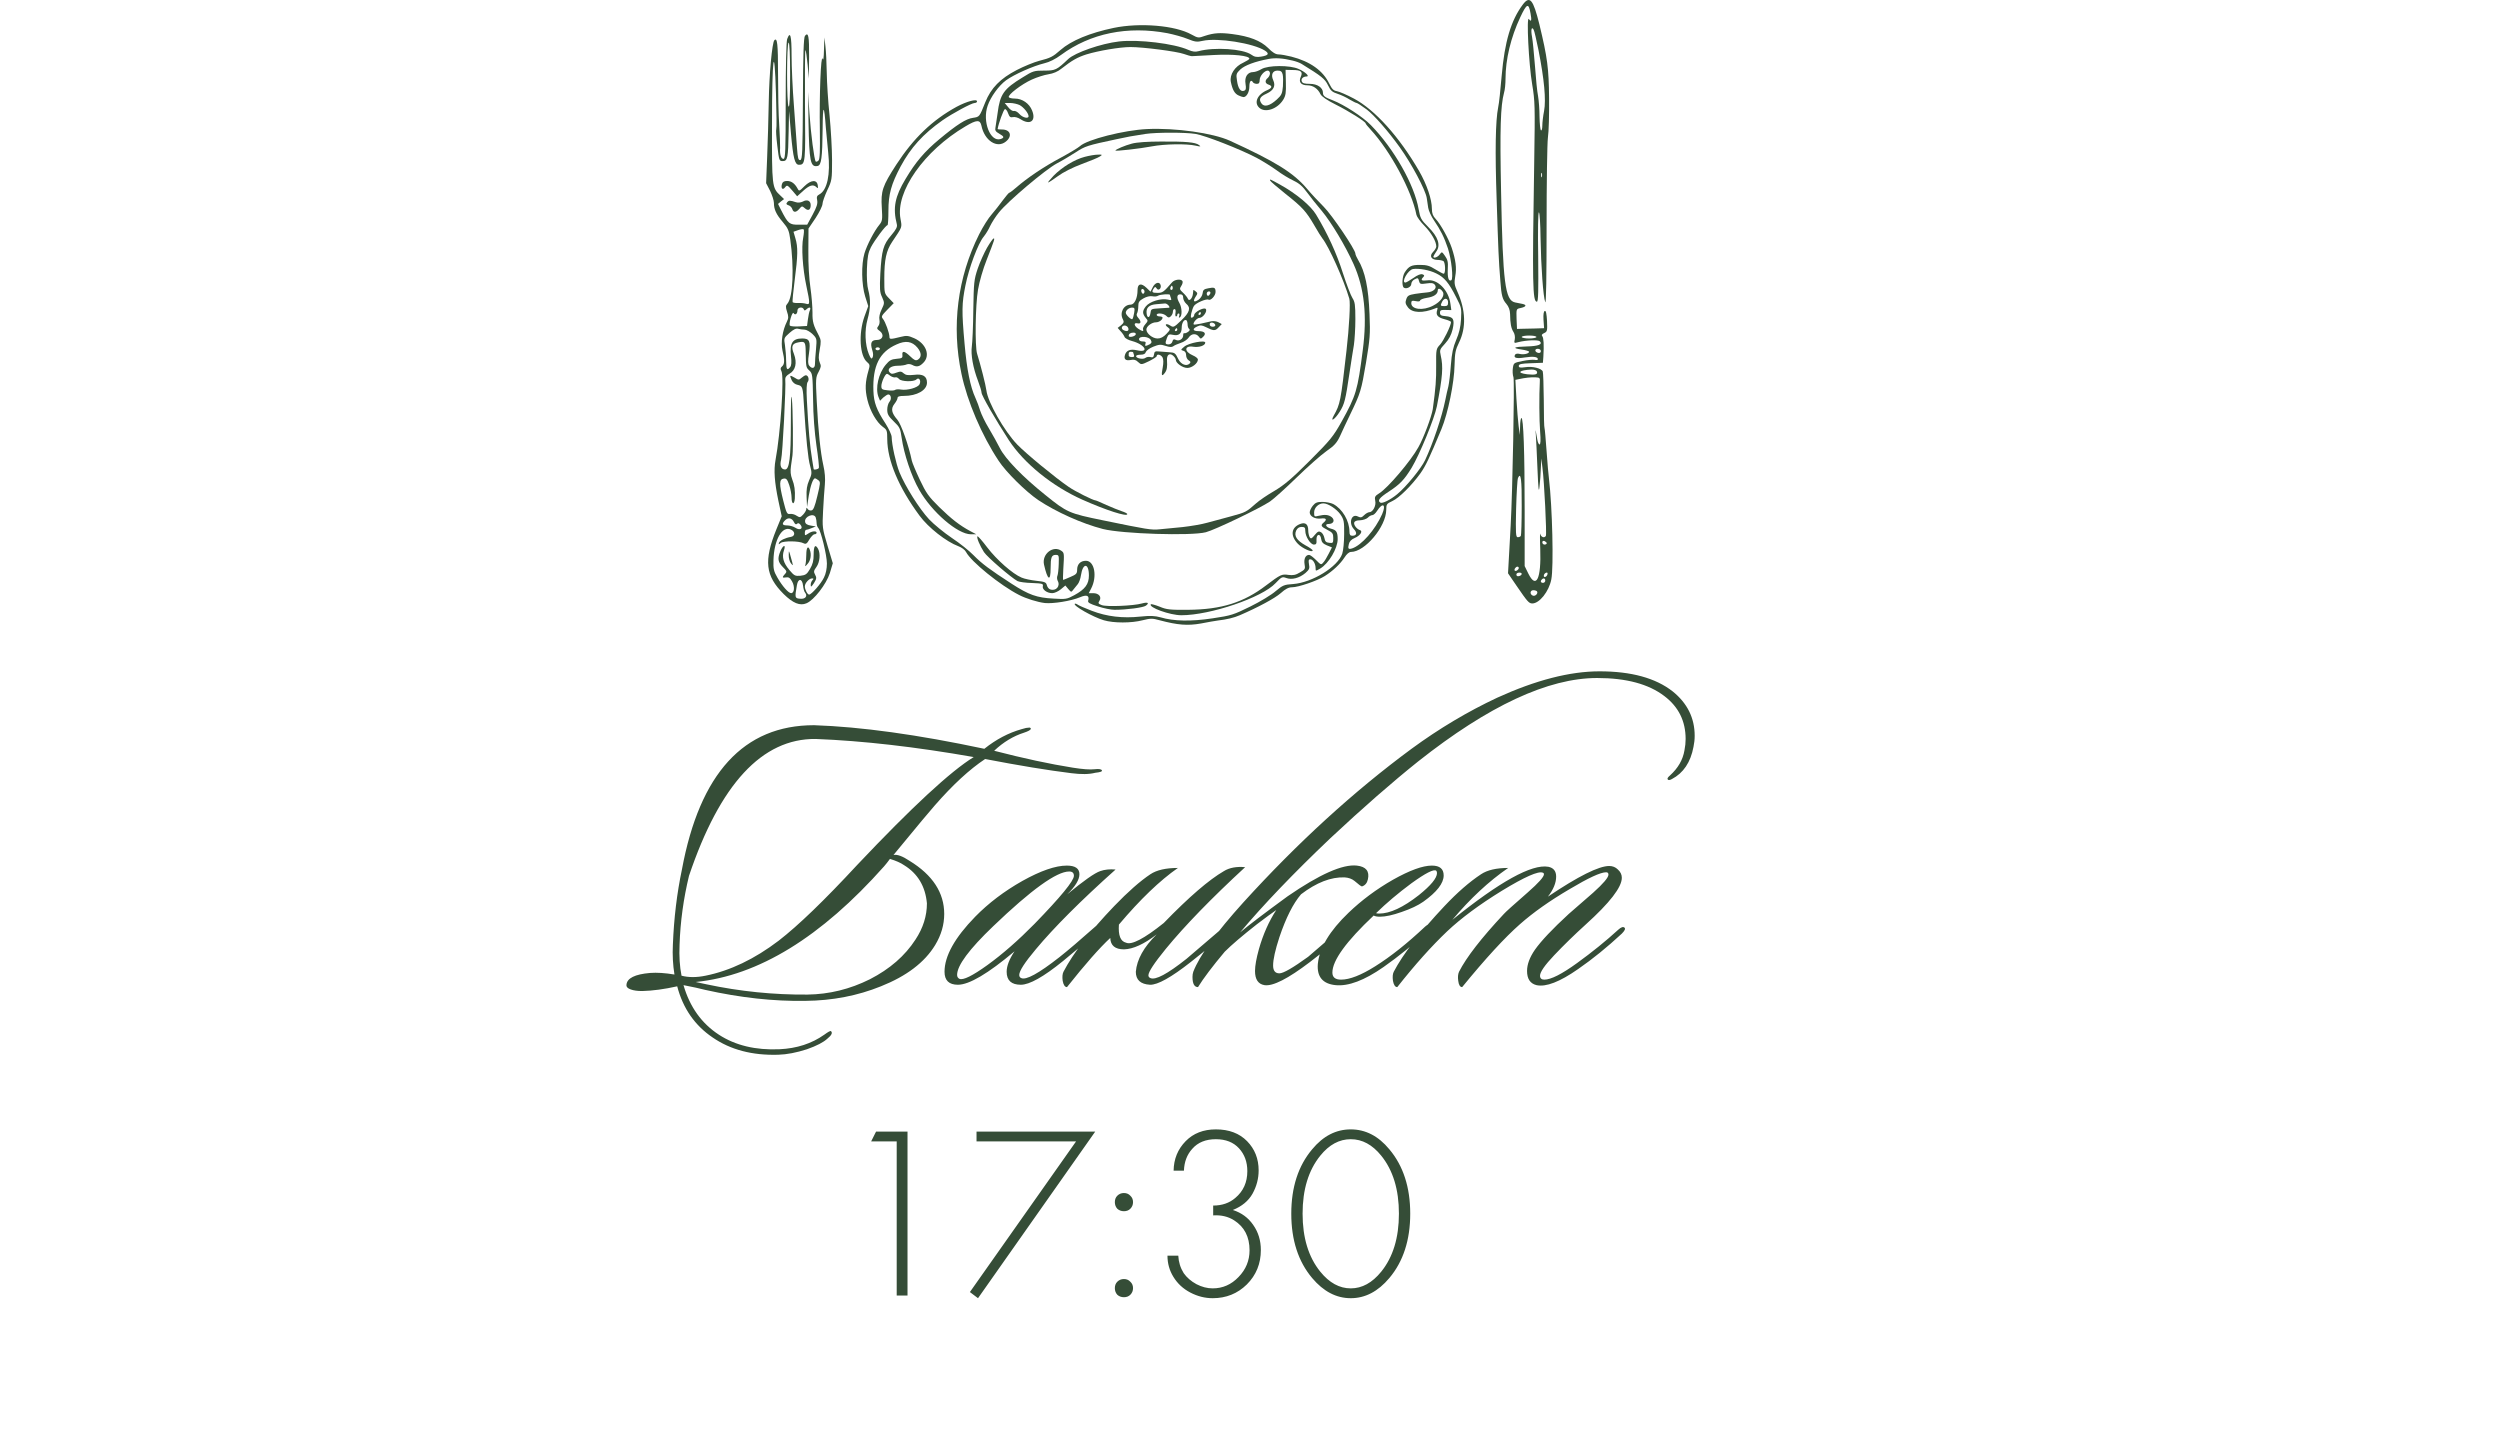 <?xml version="1.0" encoding="UTF-8"?> <svg xmlns="http://www.w3.org/2000/svg" width="311" height="180" viewBox="0 0 311 180" fill="none"><path d="M85.712 108.952C85.027 111.789 84.635 114.643 84.538 117.513C84.472 118.948 84.554 120.236 84.782 121.377C85.663 121.606 86.657 121.606 87.766 121.377C90.832 120.758 93.865 119.306 96.866 117.023C99.312 115.132 102.573 111.985 106.65 107.582C113.433 100.407 118.26 95.939 121.13 94.178C113.89 92.906 107.335 92.156 101.464 91.927C94.811 91.862 89.56 97.537 85.712 108.952ZM113.89 116.877C114.836 115.442 115.309 113.941 115.309 112.376C115.113 110.256 114.167 108.674 112.471 107.631C112.047 107.337 111.46 107.076 110.71 106.848C110.449 107.207 110.205 107.517 109.976 107.778C102.149 116.583 94.338 121.377 86.543 122.16C86.87 122.225 87.326 122.323 87.913 122.454C92.055 123.334 96.23 123.758 100.437 123.726C103.144 123.693 105.737 123.057 108.215 121.818C110.694 120.546 112.585 118.899 113.89 116.877ZM84.831 108.169C87.049 96.2 92.528 90.215 101.268 90.215C107.106 90.411 114.167 91.389 122.451 93.15C123.919 91.976 125.468 91.161 127.098 90.704C127.294 90.639 127.474 90.59 127.637 90.558C127.832 90.525 127.979 90.508 128.077 90.508C128.207 90.541 128.256 90.606 128.224 90.704C128.158 90.835 127.881 90.981 127.392 91.144C126.055 91.569 124.816 92.319 123.674 93.395C127.327 94.341 130.588 95.042 133.458 95.498C134.697 95.694 135.594 95.759 136.149 95.694C136.703 95.629 137.013 95.678 137.078 95.841C137.144 95.971 136.866 96.069 136.247 96.134C135.497 96.33 134.502 96.346 133.262 96.183C130.36 95.825 126.789 95.237 122.549 94.422C120.625 95.694 118.537 97.618 116.287 100.195C115.896 100.619 114.183 102.673 111.15 106.359C111.607 106.261 112.276 106.506 113.156 107.093C116.026 108.854 117.461 111.055 117.461 113.697C117.461 115.034 117.086 116.322 116.336 117.562C115.031 119.714 112.781 121.426 109.585 122.698C106.682 123.872 103.551 124.476 100.192 124.508C96.246 124.574 92.088 124.117 87.717 123.139C87.098 122.975 86.201 122.78 85.027 122.552C85.809 125.258 87.277 127.313 89.43 128.716C91.484 130.053 93.996 130.656 96.963 130.526C99.116 130.428 100.975 129.824 102.54 128.716C103.03 128.357 103.307 128.21 103.372 128.275C103.6 128.471 103.454 128.781 102.932 129.205C102.443 129.661 101.595 130.102 100.388 130.526C99.083 130.95 97.893 131.178 96.817 131.21C93.588 131.308 90.865 130.591 88.647 129.058C86.429 127.558 84.962 125.438 84.244 122.698C82.646 123.057 81.195 123.253 79.89 123.285C79.303 123.285 78.83 123.22 78.471 123.09C78.08 122.959 77.901 122.764 77.933 122.503C77.999 121.687 78.977 121.198 80.869 121.035C81.716 120.97 82.728 121.035 83.902 121.231C83.706 120.024 83.641 118.785 83.706 117.513C83.836 114.219 84.212 111.104 84.831 108.169ZM138.779 108.169C134.442 112.05 131.132 115.36 128.849 118.1C127.479 119.73 126.794 120.79 126.794 121.28C126.794 121.475 126.875 121.606 127.038 121.671C127.626 121.964 129.207 121.1 131.784 119.078C132.86 118.23 134.409 116.909 136.431 115.116C136.692 114.855 136.888 114.838 137.018 115.067C137.116 115.262 137.035 115.474 136.774 115.703C135.143 117.138 133.626 118.426 132.224 119.567C129.811 121.524 128.066 122.503 126.99 122.503C125.815 122.503 125.228 121.964 125.228 120.888C125.228 120.171 125.555 119.323 126.207 118.344C122.913 121.117 120.565 122.503 119.162 122.503C118.053 122.503 117.499 121.964 117.499 120.888C117.499 118.931 118.771 116.648 121.315 114.039C122.978 112.343 124.935 110.86 127.185 109.588C129.468 108.316 131.311 107.68 132.713 107.68C133.757 107.68 134.279 108.038 134.279 108.756C134.279 109.441 133.773 110.272 132.762 111.251C134.817 109.555 136.187 108.593 136.872 108.365C137.426 108.169 138.062 108.104 138.779 108.169ZM133.007 108.413C131.441 108.413 128.294 110.68 123.565 115.213C120.565 118.083 119.064 120.105 119.064 121.28C119.064 121.508 119.162 121.671 119.358 121.769C119.815 121.964 120.972 121.394 122.831 120.057C124.723 118.687 126.68 116.975 128.702 114.92C131.963 111.561 133.594 109.571 133.594 108.952C133.594 108.593 133.398 108.413 133.007 108.413ZM139.193 115.018C139.095 116.355 139.389 117.105 140.074 117.268C140.758 117.594 142.324 116.779 144.77 114.822C147.901 111.593 150.396 109.441 152.255 108.365C152.94 107.941 153.82 107.778 154.896 107.875C150.689 111.756 147.395 115.148 145.015 118.051C143.58 119.812 142.862 120.905 142.862 121.329C142.862 121.492 142.944 121.606 143.107 121.671C143.726 121.964 145.227 121.165 147.607 119.274C147.673 119.209 149.254 117.855 152.353 115.213C152.646 115.018 152.858 114.985 152.989 115.116C153.152 115.279 153.103 115.458 152.842 115.654C151.7 116.763 150.135 118.1 148.145 119.665C145.699 121.589 144.003 122.535 143.058 122.503C141.884 122.437 141.297 121.899 141.297 120.888C141.427 119.355 142.291 117.806 143.889 116.241C142.324 117.447 140.97 118.067 139.829 118.1C138.72 118.1 138.149 117.627 138.117 116.681C136.78 117.92 134.986 119.959 132.735 122.796C132.475 122.796 132.295 122.535 132.197 122.013C132.132 121.524 132.165 121.149 132.295 120.888C133.502 118.573 135.605 115.849 138.606 112.718C140.334 110.925 141.835 109.604 143.107 108.756C143.889 108.234 145.031 107.973 146.531 107.973C144.281 109.539 141.835 111.887 139.193 115.018ZM210.671 92.906C210.312 94.83 209.415 96.167 207.98 96.917C207.687 97.08 207.507 97.08 207.442 96.917C207.41 96.819 207.507 96.672 207.736 96.477C208.747 95.564 209.35 94.52 209.546 93.346C209.644 92.857 209.692 92.384 209.692 91.927C209.692 89.71 208.812 87.932 207.051 86.595C205.094 85.095 202.305 84.344 198.685 84.344C192.587 84.344 185.167 87.802 176.426 94.716C173.165 97.325 169.529 100.505 165.517 104.255C160.951 108.593 157.201 112.506 154.265 115.996C155.309 115.116 157.282 113.615 160.185 111.495C164.164 108.756 167.034 107.484 168.795 107.68C169.936 107.81 170.393 108.381 170.165 109.392C170.067 109.848 169.822 110.142 169.431 110.272C169.333 110.272 169.023 110.044 168.501 109.588C168.175 109.327 167.768 109.18 167.278 109.147C165.582 109.082 163.772 109.783 161.848 111.251C160.87 112.392 159.973 114.17 159.158 116.583C158.636 118.181 158.375 119.355 158.375 120.105C158.375 120.758 158.636 121.084 159.158 121.084C159.647 121.084 160.837 120.399 162.729 119.029C164.001 117.92 165.55 116.6 167.376 115.067C167.572 114.871 167.751 114.855 167.914 115.018C168.077 115.181 168.028 115.393 167.768 115.654C166.072 117.187 164.474 118.524 162.973 119.665C160.234 121.752 158.342 122.715 157.299 122.552C156.516 122.421 156.124 121.834 156.124 120.79C156.124 120.138 156.288 119.225 156.614 118.051C157.135 116.224 157.853 114.61 158.766 113.208C158.244 113.566 157.445 114.153 156.369 114.969C154.543 116.404 153.206 117.545 152.358 118.393C150.825 120.22 149.716 121.687 149.031 122.796C148.574 122.796 148.346 122.372 148.346 121.524C148.346 121.296 148.379 121.084 148.444 120.888C149.227 118.866 151.298 115.996 154.657 112.278C161.408 104.842 168.387 98.466 175.595 93.15C179.019 90.639 182.574 88.519 186.26 86.791C191.054 84.606 195.294 83.513 198.979 83.513C202.925 83.513 205.958 84.345 208.078 86.008C209.904 87.475 210.818 89.318 210.818 91.536C210.818 91.993 210.769 92.449 210.671 92.906ZM179.593 108.903C179.593 109.881 178.745 110.974 177.049 112.18C176.397 112.637 175.5 113.061 174.359 113.452C173.25 113.844 172.353 114.039 171.668 114.039C171.309 114.039 171.049 113.99 170.885 113.893C167.461 117.121 165.749 119.486 165.749 120.986C165.749 121.573 166.108 121.867 166.825 121.867C167.901 121.867 169.32 121.312 171.081 120.203C173.005 118.997 175.076 117.35 177.294 115.262C177.62 114.969 177.848 114.904 177.979 115.067C178.109 115.23 178.028 115.458 177.734 115.752C175.843 117.48 173.967 118.997 172.108 120.301C169.728 121.964 167.738 122.715 166.14 122.552C164.542 122.388 163.808 121.508 163.939 119.91C164.134 117.92 165.406 115.8 167.755 113.55C169.385 111.985 171.228 110.615 173.283 109.441C175.37 108.267 176.984 107.68 178.126 107.68C179.104 107.68 179.593 108.087 179.593 108.903ZM178.664 108.316C178.37 108.087 177.343 108.609 175.582 109.881C173.951 111.088 172.484 112.327 171.179 113.599C171.277 113.632 171.407 113.648 171.57 113.648C172.908 113.648 174.555 112.882 176.511 111.349C178.012 110.142 178.762 109.229 178.762 108.609C178.762 108.479 178.729 108.381 178.664 108.316ZM202.097 115.409C202.228 115.54 202.113 115.784 201.755 116.143C199.928 117.839 198.118 119.306 196.325 120.546C194.042 122.144 192.313 122.812 191.139 122.552C190.356 122.356 189.965 121.769 189.965 120.79C189.965 119.975 190.291 119.094 190.943 118.149C191.726 117.04 193.128 115.556 195.15 113.697C196.161 112.816 197.173 111.936 198.184 111.055C199.455 109.914 200.091 109.164 200.091 108.805C200.091 108.609 199.994 108.511 199.798 108.511C199.113 108.511 197.596 109.213 195.248 110.615C192.802 112.05 190.748 113.501 189.084 114.969C187.193 116.632 184.796 119.241 181.893 122.796C181.632 122.796 181.469 122.535 181.404 122.013C181.339 121.557 181.371 121.182 181.502 120.888C182.415 119.094 184.274 116.697 187.079 113.697C187.274 113.469 188.269 112.572 190.063 111.006C191.4 109.832 192.068 109.082 192.068 108.756C192.068 108.658 192.02 108.593 191.922 108.56C191.367 108.332 189.671 109.082 186.834 110.811C184.029 112.539 181.763 114.219 180.034 115.849C178.077 117.708 176.006 120.024 173.821 122.796C173.56 122.796 173.381 122.535 173.283 122.013C173.218 121.524 173.25 121.149 173.381 120.888C174.522 118.703 176.626 115.98 179.692 112.718C181.29 111.023 182.806 109.702 184.241 108.756C185.024 108.234 186.149 107.973 187.617 107.973C185.203 109.636 182.888 111.789 180.67 114.431C186.573 109.669 190.552 107.468 192.607 107.826C193.259 107.957 193.585 108.365 193.585 109.049C193.585 109.832 193.243 110.664 192.558 111.544C196.341 109.001 198.885 107.729 200.189 107.729C200.613 107.729 200.972 107.875 201.266 108.169C201.592 108.462 201.755 108.805 201.755 109.196C201.755 110.37 200.255 112.311 197.254 115.018C195.852 116.29 194.547 117.562 193.34 118.834C192.166 120.073 191.579 120.921 191.579 121.377C191.579 121.704 191.759 121.867 192.117 121.867C192.933 121.867 194.286 121.182 196.178 119.812C198.069 118.442 199.782 117.056 201.314 115.654C201.673 115.328 201.934 115.246 202.097 115.409Z" fill="#354D37"></path><path d="M111.55 161.16V141.993H108.37L108.982 140.77H112.895V161.16H111.55ZM120.655 160.732L133.861 141.993H121.48V140.77H136.246L121.664 161.496L120.655 160.732ZM138.992 150.369C138.789 150.145 138.687 149.87 138.687 149.544C138.687 149.217 138.789 148.953 138.992 148.749C139.217 148.525 139.492 148.412 139.818 148.412C140.144 148.412 140.409 148.525 140.613 148.749C140.837 148.953 140.949 149.217 140.949 149.544C140.949 149.87 140.837 150.145 140.613 150.369C140.409 150.573 140.144 150.675 139.818 150.675C139.492 150.675 139.217 150.573 138.992 150.369ZM138.992 161.068C138.789 160.844 138.687 160.569 138.687 160.243C138.687 159.917 138.789 159.652 138.992 159.448C139.217 159.224 139.492 159.112 139.818 159.112C140.144 159.112 140.409 159.224 140.613 159.448C140.837 159.652 140.949 159.917 140.949 160.243C140.949 160.569 140.837 160.844 140.613 161.068C140.409 161.272 140.144 161.374 139.818 161.374C139.492 161.374 139.217 161.272 138.992 161.068ZM145.233 156.208H146.578C146.619 157.003 146.843 157.726 147.251 158.378C147.638 158.929 148.168 159.387 148.84 159.754C149.513 160.1 150.186 160.274 150.858 160.274C152.101 160.274 153.171 159.805 154.068 158.867C154.985 157.93 155.444 156.819 155.444 155.535C155.444 153.864 154.802 152.621 153.518 151.806C152.784 151.337 151.918 151.133 150.919 151.194V149.972C152.02 149.972 152.937 149.656 153.671 149.024C154.669 148.188 155.168 147.078 155.168 145.692C155.168 144.55 154.822 143.603 154.129 142.849C153.436 142.095 152.478 141.718 151.255 141.718C149.992 141.718 149.014 142.115 148.321 142.91C147.669 143.623 147.322 144.53 147.281 145.631H145.997C146.018 144.184 146.517 142.961 147.495 141.962C148.453 140.984 149.707 140.495 151.255 140.495C152.886 140.495 154.18 140.984 155.138 141.962C156.096 142.94 156.575 144.153 156.575 145.6C156.575 146.619 156.32 147.587 155.81 148.504C155.301 149.401 154.486 150.073 153.365 150.522C154.445 150.868 155.291 151.49 155.902 152.387C156.534 153.283 156.85 154.323 156.85 155.505C156.85 157.196 156.269 158.623 155.107 159.785C153.946 160.926 152.529 161.496 150.858 161.496C149.9 161.496 148.973 161.262 148.076 160.793C147.179 160.325 146.476 159.672 145.967 158.837C145.478 158.042 145.233 157.166 145.233 156.208ZM163.234 142.971C164.6 141.32 166.2 140.495 168.034 140.495C169.868 140.495 171.468 141.32 172.833 142.971C174.566 145.029 175.432 147.699 175.432 150.98C175.432 154.262 174.566 156.931 172.833 158.99C171.427 160.661 169.827 161.496 168.034 161.496C166.24 161.496 164.641 160.661 163.234 158.99C161.502 156.931 160.636 154.262 160.636 150.98C160.636 147.699 161.502 145.029 163.234 142.971ZM164.243 158.195C165.364 159.581 166.628 160.274 168.034 160.274C169.44 160.274 170.704 159.581 171.825 158.195C173.292 156.381 174.026 153.976 174.026 150.98C174.026 147.984 173.292 145.58 171.825 143.766C170.724 142.4 169.46 141.718 168.034 141.718C166.607 141.718 165.344 142.4 164.243 143.766C162.776 145.58 162.042 147.984 162.042 150.98C162.042 153.976 162.776 156.381 164.243 158.195Z" fill="#354D37"></path><path d="M189.429 0.578C187.964 2.537 187.177 5.192 186.811 9.404C186.664 11.125 186.481 12.902 186.371 13.36C186.042 15.026 185.968 18.725 186.188 24.988C186.39 31.122 186.426 32.257 186.646 34.986C186.774 36.762 186.902 37.238 187.397 37.806C187.69 38.154 187.836 38.556 187.854 39.069C187.873 40.26 187.983 40.827 188.257 41.267C188.422 41.505 188.495 41.889 188.44 42.201C188.331 42.695 188.349 42.713 188.862 42.567C189.869 42.31 191.352 42.255 191.553 42.457C191.938 42.842 191.37 43.061 189.96 43.098C188.312 43.135 188.019 43.299 189.283 43.482C189.796 43.556 190.217 43.684 190.217 43.757C190.217 43.995 189.557 44.142 189.063 44.032C188.788 43.959 188.55 43.995 188.477 44.123C188.239 44.526 188.66 44.636 189.667 44.471C190.711 44.306 191.315 44.38 191.315 44.691C191.315 44.783 191.132 44.819 190.913 44.764C190.675 44.728 189.997 44.783 189.393 44.911C188.331 45.13 188.294 45.149 188.202 45.771C188.147 46.119 188.166 46.65 188.276 46.943C188.422 47.419 188.166 61.044 187.928 65.365C187.891 66.116 187.8 67.764 187.726 69.027L187.598 71.316L188.66 72.873C190.015 74.851 190.198 75.07 190.62 75.07C191.499 75.07 192.689 73.587 192.982 72.085C193.293 70.547 193.11 63.058 192.689 59.524C192.634 59.176 192.506 57.656 192.396 56.136C192.286 54.616 192.176 53.334 192.139 53.261C192.085 53.206 192.048 51.65 192.048 49.8C192.03 47.969 191.975 46.339 191.92 46.211C191.773 45.826 190.638 45.533 189.741 45.68C189.081 45.771 188.935 45.735 188.935 45.515C188.935 45.295 189.246 45.222 190.436 45.185L191.938 45.13L191.993 44.398C192.085 42.86 192.03 42.036 191.865 41.834C191.737 41.688 191.81 41.56 192.103 41.431C192.469 41.267 192.506 41.139 192.451 39.93C192.396 39.033 192.323 38.63 192.176 38.685C192.03 38.721 191.975 39.106 192.011 39.783L192.085 40.827L190.967 40.864C190.345 40.882 189.594 40.901 189.283 40.901L188.715 40.919L188.66 39.674C188.624 38.428 188.624 38.428 189.155 38.319C189.85 38.172 189.979 37.934 189.393 37.806C189.136 37.751 188.733 37.678 188.477 37.623C187.232 37.366 186.957 35.187 186.737 23.98C186.573 15.923 186.664 13.195 187.104 11.528C187.214 11.18 187.287 10.393 187.287 9.789C187.287 7.39 187.946 4.643 189.118 2.153C189.942 0.395 190.162 0.321 190.4 1.677C190.565 2.537 190.491 2.794 190.198 2.372C189.869 1.915 190.18 8.012 190.601 10.485C190.949 12.572 190.967 13.195 190.858 20.043C190.601 35.407 190.656 37.531 191.187 37.531C191.37 37.531 191.389 36.231 191.352 31.928C191.297 28.595 191.334 26.361 191.444 26.416C191.535 26.471 191.627 27.899 191.645 29.602C191.7 33.118 191.975 36.982 192.231 37.586C192.341 37.842 192.396 34.4 192.396 28.192C192.396 22.808 192.469 17.809 192.561 17.113C192.67 16.399 192.725 14.22 192.707 12.261C192.67 8.47 192.506 7.207 191.499 3.032C190.729 -0.081 190.308 -0.594 189.429 0.578ZM191.389 6.236C192.103 9.88 192.341 12.407 192.085 13.799C191.956 14.44 191.865 15.264 191.865 15.63C191.865 16.015 191.792 16.271 191.7 16.216C191.608 16.161 191.535 15.392 191.517 14.513C191.517 13.616 191.425 12.48 191.334 11.95C191.224 11.437 191.059 9.752 190.949 8.196C190.821 6.657 190.675 5.028 190.583 4.57C190.418 3.709 190.528 3.233 190.784 3.691C190.876 3.837 191.132 4.991 191.389 6.236ZM191.81 22.003C191.755 22.131 191.718 22.039 191.718 21.783C191.718 21.527 191.755 21.435 191.81 21.545C191.846 21.673 191.846 21.893 191.81 22.003ZM191.132 41.926C191.132 42.017 190.729 42.109 190.217 42.109C189.722 42.109 189.301 42.017 189.301 41.926C189.301 41.816 189.722 41.743 190.217 41.743C190.729 41.743 191.132 41.816 191.132 41.926ZM191.682 43.684C191.682 43.849 191.553 43.94 191.37 43.904C190.913 43.812 190.858 43.391 191.297 43.391C191.517 43.391 191.682 43.501 191.682 43.684ZM191.187 46.211C191.334 46.577 190.986 46.669 189.979 46.559C188.624 46.394 188.953 46.046 190.51 45.973C190.858 45.973 191.132 46.064 191.187 46.211ZM191.553 47.511C191.462 49.177 191.48 52.29 191.59 53.682C191.682 54.763 191.645 55.294 191.517 55.294C191.425 55.294 191.297 55.019 191.242 54.689C191.022 53.352 190.986 53.224 191.059 54.103C191.096 54.598 191.187 56.502 191.26 58.315C191.37 60.934 191.425 61.391 191.517 60.512C191.59 59.908 191.663 58.883 191.682 58.223L191.737 57.033L191.883 58.205C192.103 59.908 192.432 66.464 192.304 66.665C192.121 66.977 191.7 66.83 191.608 66.409C191.572 66.189 191.553 67.031 191.608 68.295C191.737 71.994 191.114 73.312 190.143 71.39L189.667 70.419V63.552C189.667 56.191 189.521 51.997 189.264 51.997C189.191 51.997 189.1 52.474 189.1 53.041L189.063 54.103L188.917 53.005C188.843 52.4 188.715 50.862 188.642 49.58L188.514 47.255L188.953 47.163C189.686 46.998 190.455 46.907 191.041 46.943C191.535 46.962 191.59 47.017 191.553 47.511ZM189.301 62.966C189.301 64.907 189.246 66.574 189.191 66.665C189.136 66.757 188.972 66.83 188.807 66.83C188.569 66.83 188.532 66.391 188.605 63.296C188.66 61.373 188.752 59.633 188.843 59.45C189.191 58.663 189.319 59.652 189.301 62.966ZM192.414 67.581C192.414 67.672 192.286 67.746 192.139 67.746C191.993 67.746 191.865 67.617 191.865 67.471C191.865 67.306 191.975 67.251 192.139 67.306C192.286 67.379 192.414 67.489 192.414 67.581ZM188.935 70.657C188.935 70.877 188.569 71.115 188.44 70.987C188.312 70.859 188.55 70.492 188.77 70.492C188.862 70.492 188.935 70.566 188.935 70.657ZM189.301 71.39C189.301 71.609 188.788 71.793 188.679 71.609C188.624 71.518 188.624 71.408 188.697 71.335C188.862 71.17 189.301 71.207 189.301 71.39ZM192.487 71.499C192.378 71.793 192.048 71.884 192.048 71.628C192.048 71.426 192.249 71.225 192.432 71.225C192.524 71.225 192.542 71.353 192.487 71.499ZM192.231 72.232C192.231 72.379 192.103 72.507 191.956 72.507C191.663 72.507 191.59 72.287 191.81 72.085C192.011 71.866 192.231 71.939 192.231 72.232ZM191.206 73.569C191.37 73.825 190.986 74.21 190.693 74.1C190.272 73.935 190.327 73.422 190.748 73.422C190.949 73.422 191.151 73.496 191.206 73.569Z" fill="#354D37"></path><path d="M138.537 3.472C135.57 4.095 133.263 5.047 131.926 6.219C130.956 7.08 130.681 7.208 129.253 7.574C128.63 7.739 127.367 8.252 126.488 8.709C124.437 9.771 123.283 10.943 122.569 12.72C121.836 14.569 121.855 14.533 121.031 14.661C120.188 14.771 119.053 15.485 116.856 17.316C115.024 18.836 113.907 20.154 112.662 22.242C111.325 24.457 111.051 25.849 111.563 27.882C111.655 28.211 111.49 28.541 110.868 29.273C109.879 30.427 109.677 31.123 109.513 34.053C109.421 35.939 109.439 36.36 109.732 36.964C110.044 37.679 110.044 37.715 109.677 38.484C109.439 38.979 109.329 39.455 109.403 39.784C109.458 40.077 109.403 40.407 109.256 40.572C109.055 40.828 109.073 40.92 109.439 41.176C110.044 41.634 109.824 42.293 109.073 42.293C108.396 42.293 108.231 42.659 108.505 43.538C108.634 43.923 108.652 44.289 108.542 44.472C108.414 44.71 108.322 44.619 108.084 44.051C107.608 42.898 107.535 41.103 107.919 39.73C108.304 38.356 108.322 37.239 108.011 36.067C107.864 35.573 107.81 34.529 107.846 33.412C107.901 31.947 108.011 31.416 108.341 30.757C108.817 29.859 110.19 28.01 110.41 28.01C110.465 28.01 110.52 27.204 110.52 26.215C110.52 24.165 110.868 22.901 112.04 20.703C113.303 18.36 114.823 16.675 117.24 14.972C118.467 14.111 120.884 12.811 121.25 12.811C121.415 12.811 121.543 12.72 121.543 12.61C121.543 12.262 120.262 12.61 118.998 13.287C115.995 14.935 113.669 17.151 111.509 20.465C109.769 23.157 109.567 23.762 109.696 25.831C109.787 27.332 109.769 27.497 109.384 27.973C108.762 28.724 107.864 30.445 107.535 31.526C107.132 32.899 107.169 35.39 107.626 36.873L108.011 38.081L107.535 39.382C106.784 41.506 106.949 44.307 107.883 45.058C108.212 45.333 108.231 45.443 108.048 46.065C107.626 47.512 107.59 48.428 107.901 49.728C108.249 51.156 109.055 52.548 109.842 53.115C110.337 53.463 110.373 53.592 110.373 54.617C110.392 57.309 111.802 60.642 114.383 64.139C115.482 65.641 117.735 67.399 119.218 67.948C119.621 68.094 120.042 68.406 120.17 68.662C120.793 69.871 124.437 72.819 126.762 74.009C127.641 74.467 129.07 74.906 129.967 75.016C130.992 75.126 133.263 74.76 134.343 74.302C135.204 73.936 135.552 74.082 135.369 74.723C135.296 74.961 135.552 75.108 136.577 75.438C137.292 75.676 138.225 75.859 138.647 75.859C140.167 75.859 142.217 75.584 142.547 75.346C143.023 74.998 142.785 74.87 142.053 75.071C141.027 75.364 137.639 75.511 137.054 75.273C136.614 75.108 136.577 75.035 136.779 74.723C137.072 74.247 136.687 73.79 135.991 73.79H135.442L135.735 73.222C136.522 71.72 136.156 69.761 135.094 69.761C134.417 69.761 133.995 70.182 133.995 70.878C133.995 71.354 133.886 71.464 133.153 71.775C132.695 71.977 132.292 72.141 132.256 72.141C132.219 72.141 132.238 71.537 132.274 70.805C132.402 68.845 132.384 68.772 132.054 68.534C131.029 67.783 129.582 68.918 129.875 70.237C130.315 72.196 130.699 72.416 130.699 70.677C130.699 69.34 130.809 69.028 131.34 69.028C131.725 69.028 131.743 69.102 131.706 70.164C131.688 70.805 131.615 71.464 131.542 71.629C131.468 71.793 131.487 72.068 131.578 72.251C131.945 72.91 131.359 73.588 130.626 73.313C130.461 73.258 130.278 73.02 130.223 72.782C130.132 72.434 129.967 72.361 128.923 72.251C128.264 72.178 127.44 72.013 127.074 71.848C125.975 71.391 123.997 69.651 122.807 68.094C122.203 67.289 121.653 66.666 121.598 66.721C121.452 66.849 121.891 67.875 122.404 68.68C122.807 69.303 125.773 71.848 126.579 72.288C126.799 72.398 127.605 72.508 128.392 72.526C129.656 72.581 129.802 72.618 129.729 72.91C129.619 73.332 130.242 73.79 130.901 73.79C131.175 73.79 131.652 73.57 131.963 73.313L132.53 72.837L132.897 73.277C133.263 73.698 133.263 73.698 133.538 73.332C133.702 73.13 133.941 72.819 134.087 72.654C134.233 72.471 134.417 71.977 134.472 71.555C134.71 69.981 135.46 70.017 135.46 71.592C135.46 72.672 134.984 73.313 133.629 74.046C132.732 74.54 132.567 74.559 131.084 74.467C128.96 74.357 128.007 74.009 125.847 72.618C123.082 70.823 122.148 70.127 121.104 69.065C120.591 68.534 119.383 67.564 118.412 66.923C117.46 66.282 116.178 65.238 115.574 64.597C114.365 63.297 112.607 60.495 111.893 58.755C111.454 57.657 110.941 55.349 110.923 54.361C110.923 54.104 110.575 53.353 110.172 52.713C109.036 50.973 108.707 50.094 108.652 48.629C108.542 45.516 109.403 43.776 111.545 42.843C112.662 42.33 113.468 42.458 114.127 43.245C114.64 43.868 114.676 44.436 114.182 44.747C113.926 44.893 113.743 44.82 113.248 44.344C112.534 43.648 112.186 43.593 112.259 44.161C112.296 44.527 112.204 44.582 111.527 44.637C110.886 44.692 110.648 44.82 110.19 45.37C109.274 46.468 108.872 48.281 109.274 49.361L109.476 49.856L109.879 49.453C110.117 49.252 110.392 49.069 110.501 49.069C110.849 49.069 110.941 49.654 110.648 49.984C110.501 50.149 110.373 50.588 110.373 50.955C110.373 51.522 110.52 51.779 111.179 52.42C111.93 53.134 112.003 53.299 112.168 54.471C112.442 56.448 113.376 59.25 114.347 60.935C115.903 63.681 119.126 66.465 120.774 66.465H121.452L120.719 66.08C119.364 65.348 118.357 64.56 116.837 63.077C115.519 61.777 115.208 61.337 114.42 59.671C113.926 58.627 113.486 57.565 113.431 57.309C113.047 55.423 112.095 52.749 111.637 52.218C110.904 51.376 110.794 50.845 111.27 50.24C111.49 49.966 111.655 49.636 111.655 49.508C111.655 49.325 111.893 49.252 112.442 49.252C114.072 49.252 115.317 48.538 115.317 47.604C115.317 46.798 114.805 46.487 113.706 46.633C112.955 46.706 112.68 46.67 112.424 46.45C112.149 46.194 112.003 46.175 111.509 46.358C111.051 46.541 110.886 46.541 110.703 46.358C110.282 45.937 110.776 45.498 111.673 45.498C112.113 45.498 112.626 45.425 112.79 45.333C112.955 45.26 113.248 45.278 113.468 45.388C114.017 45.699 114.383 45.626 114.86 45.132C115.775 44.234 115.208 42.733 113.724 42.073C112.973 41.744 112.772 41.725 112.04 41.909C110.794 42.22 110.648 42.22 110.648 41.927C110.648 41.432 110.135 40.023 109.842 39.675C109.604 39.382 109.641 39.29 110.373 38.539L111.179 37.715L110.593 37.111C110.007 36.507 110.007 36.488 110.007 34.657C110.007 32.295 110.245 31.196 110.977 30.098C112.278 28.156 112.223 28.34 112.021 27.223C111.38 23.853 114.951 18.762 120.097 15.723C121.507 14.88 121.928 14.862 122.093 15.649C122.477 17.499 124.034 18.506 125.133 17.609C125.975 16.931 125.7 16.107 124.638 16.107C124.345 16.107 124.107 16.089 124.107 16.052C124.199 15.411 124.84 13.635 125.004 13.58C125.114 13.544 125.297 13.763 125.407 14.093C125.572 14.551 125.7 14.642 126.011 14.569C126.25 14.514 126.634 14.624 126.945 14.825C128.154 15.613 128.923 15.045 128.392 13.745C128.044 12.866 127.165 12.262 126.25 12.262C125.883 12.262 125.554 12.188 125.499 12.097C125.316 11.822 127.092 10.467 128.355 9.9C128.996 9.607 129.93 9.314 130.425 9.24C131.011 9.149 131.597 8.911 132.036 8.544C133.373 7.501 134.014 7.134 135.149 6.768C136.651 6.31 139.306 5.853 140.643 5.853C142.217 5.853 146.429 6.402 147.272 6.713C147.674 6.86 148.132 6.988 148.279 6.988C148.425 6.988 149.67 6.915 151.044 6.841C153.424 6.713 155.42 6.933 155.42 7.299C155.42 7.391 155.072 7.592 154.669 7.794C153.626 8.252 152.948 9.277 153.113 10.174C153.314 11.163 153.589 11.658 154.084 11.877C154.322 11.987 154.596 12.079 154.688 12.079C155.072 12.079 155.42 11.456 155.42 10.778C155.42 10.101 155.64 9.845 155.878 10.248C155.933 10.339 156.153 10.431 156.354 10.431C156.611 10.431 156.702 10.302 156.702 9.973C156.702 9.46 157.288 8.783 157.709 8.783C157.856 8.783 157.984 8.929 157.984 9.13C157.984 9.314 157.856 9.57 157.709 9.698C157.325 10.009 157.361 10.376 157.801 10.522C158.314 10.687 158.259 10.943 157.673 11.2C156.409 11.731 155.951 12.774 156.665 13.415C157.398 14.075 158.918 13.562 159.632 12.408C159.943 11.896 159.998 11.548 159.962 10.248L159.925 8.691L160.786 8.709C161.866 8.709 162.104 8.929 161.811 9.57C161.518 10.211 161.848 10.614 162.653 10.614C163.331 10.614 163.935 11.017 164.265 11.712C164.411 12.005 165.071 12.463 166.133 12.994C167.781 13.818 169.887 15.137 169.887 15.357C169.887 15.411 170.161 15.759 170.491 16.107C172.963 18.781 175.618 23.725 176.204 26.728C176.259 26.966 176.699 27.589 177.193 28.083C178.054 28.962 178.676 30.043 178.676 30.665C178.676 30.812 178.493 31.123 178.273 31.343C177.779 31.837 178.035 32.313 178.804 32.331C179.097 32.331 179.427 32.405 179.555 32.478C179.812 32.643 179.848 34.053 179.592 34.053C179.5 34.053 179.024 33.797 178.548 33.504C177.852 33.064 177.486 32.954 176.662 32.954C175.582 32.954 175.27 33.101 174.758 33.87C174.428 34.364 174.355 35.609 174.648 35.792C174.977 35.994 175.563 35.683 175.563 35.335C175.563 35.133 175.728 34.895 175.911 34.785C176.387 34.529 176.424 34.547 176.534 34.987C176.625 35.335 176.717 35.371 177.449 35.261C178.072 35.17 178.31 35.206 178.493 35.426C178.823 35.829 178.328 36.324 177.523 36.378C177.211 36.397 176.534 36.488 176.021 36.562C175.252 36.69 175.087 36.781 174.941 37.221C174.794 37.624 174.831 37.807 175.142 38.228C175.673 38.942 176.973 38.997 178.566 38.356C178.841 38.228 178.878 38.265 178.786 38.576C178.585 39.18 178.841 39.492 179.702 39.711C180.141 39.821 180.507 39.986 180.507 40.059C180.507 40.499 179.574 42.403 179.152 42.861C178.658 43.392 178.64 43.447 178.658 45.461C178.676 47.256 178.603 48.208 178.237 50.9C178.09 51.815 177.101 54.489 176.442 55.642C175.49 57.364 172.633 60.715 171.59 61.356C171.04 61.704 170.985 61.814 171.077 62.29C171.223 62.894 170.784 63.718 170.344 63.718C170.198 63.718 169.905 63.883 169.703 64.084C169.392 64.395 169.264 64.414 168.953 64.267C168.129 63.809 167.707 65.073 168.44 65.842C168.861 66.3 168.77 66.648 168.22 66.648C167.964 66.648 167.872 66.52 167.872 66.135C167.872 64.798 166.993 63.297 165.84 62.693C165.565 62.564 164.961 62.436 164.503 62.436C163.844 62.436 163.624 62.528 163.313 62.912C163.093 63.187 162.928 63.553 162.928 63.736C162.928 64.231 163.587 64.597 164.32 64.505C164.979 64.414 165.126 64.615 164.668 65C164.247 65.348 164.32 65.513 165.126 65.915C165.766 66.245 165.858 66.373 165.858 66.941C165.858 67.545 165.821 67.582 165.364 67.527C164.961 67.49 164.833 67.362 164.759 66.941C164.704 66.648 164.521 66.318 164.338 66.208C164.063 66.044 163.935 66.099 163.551 66.556C163.184 67.014 163.075 67.069 162.928 66.831C162.837 66.684 162.745 66.3 162.745 65.989C162.745 65.22 162.397 64.927 161.738 65.183C160.603 65.622 160.493 66.648 161.463 67.655C162.013 68.223 163.294 68.79 163.294 68.479C163.294 68.388 162.891 68.094 162.397 67.838C161.317 67.234 160.95 66.666 161.243 66.007C161.39 65.696 161.61 65.549 161.921 65.549C162.306 65.549 162.379 65.641 162.379 66.044C162.379 66.739 163.02 67.747 163.459 67.747C163.734 67.747 163.807 67.618 163.77 67.142C163.752 66.391 164.265 66.318 164.356 67.069C164.411 67.435 164.576 67.637 165.052 67.838L165.693 68.094L165.29 68.882C165.071 69.321 164.778 69.816 164.613 69.981C164.356 70.292 164.301 70.274 163.716 69.669C163.368 69.321 162.983 69.028 162.855 69.028C162.415 69.028 162.177 69.523 162.287 70.182C162.397 70.768 162.36 70.841 161.72 71.207C161.188 71.537 160.859 71.592 160.291 71.519C159.449 71.391 159.302 71.464 157.508 72.819C154.706 74.961 151.941 75.822 147.821 75.859C145.569 75.877 145.129 75.84 144.268 75.474C143.719 75.254 143.225 75.126 143.17 75.163C142.803 75.547 145.55 76.536 146.96 76.536C150.549 76.536 157.013 74.339 158.68 72.544C159.431 71.757 159.504 71.72 160.017 71.903C160.694 72.16 161.628 71.922 162.397 71.281C162.873 70.86 162.946 70.713 162.837 70.182C162.763 69.724 162.782 69.578 163.001 69.578C163.331 69.578 163.661 70.127 163.661 70.677C163.661 71.061 163.661 71.061 164.228 70.731C165.29 70.109 166.407 68.223 166.407 67.069C166.407 66.19 166.243 65.934 165.583 65.769C164.961 65.604 164.741 65.183 165.272 65.183C165.876 65.183 166.096 64.743 165.693 64.359C165.309 64.029 164.814 63.974 163.99 64.176C163.514 64.304 163.477 64.267 163.477 63.755C163.477 63.15 164.027 62.619 164.631 62.619C165.217 62.619 166.297 63.333 166.774 64.029C167.176 64.634 167.231 64.872 167.213 66.446C167.213 67.417 167.103 68.497 166.975 68.882C166.426 70.512 163.239 72.471 160.877 72.654C159.742 72.727 159.577 72.801 158.698 73.533C158.185 73.991 156.757 74.852 155.53 75.456C153.443 76.481 153.168 76.573 150.842 76.921C148.169 77.324 146.026 77.287 144.36 76.793C143.682 76.609 143.096 76.573 141.888 76.701C139.654 76.939 137.694 76.701 135.827 75.987C134.966 75.657 134.16 75.309 134.032 75.2C133.904 75.108 133.757 75.071 133.702 75.108C133.464 75.346 135.955 76.756 137.31 77.159C138.537 77.525 140.752 77.525 142.144 77.159C143.115 76.921 143.353 76.903 144.25 77.159C146.521 77.763 147.748 77.855 149.396 77.562C150.238 77.397 151.19 77.232 151.483 77.195C152.6 77.067 153.516 76.848 154.23 76.536C156.519 75.547 158.588 74.43 159.321 73.79C159.907 73.258 160.31 73.057 160.731 73.057C161.518 73.057 163.862 72.251 164.796 71.665C165.84 71.006 166.737 70.145 167.25 69.358C167.524 68.918 167.836 68.662 168.055 68.662C169.795 68.662 172.432 65.513 172.45 63.425C172.45 62.729 172.505 62.656 173.183 62.345C174.043 61.96 175.618 60.385 176.699 58.884C177.376 57.913 177.761 57.107 179.317 53.372C180.123 51.431 180.91 47.622 180.947 45.406C180.984 43.905 181.057 43.52 181.496 42.623C182.412 40.773 182.339 38.576 181.295 36.269C180.91 35.426 180.892 35.188 181.038 34.346C181.222 33.339 181.093 32.35 180.599 30.848C180.214 29.695 179.207 27.882 178.603 27.241C178.255 26.875 178.127 26.545 178.127 25.977C178.127 24.805 177.504 22.956 176.534 21.271C174.062 17.005 171.04 13.653 168.422 12.262C167.561 11.804 166.627 11.401 166.316 11.346C165.876 11.273 165.693 11.072 165.364 10.412C164.594 8.801 163.001 7.647 160.639 7.043C160.053 6.896 159.321 6.768 159.046 6.768C158.698 6.768 158.295 6.53 157.746 5.963C156.83 5.065 155.439 4.516 153.314 4.241C151.776 4.04 151.007 4.095 149.89 4.461C149.084 4.754 149.029 4.736 148.224 4.296C146.209 3.161 141.796 2.795 138.537 3.472ZM145.239 4.131C146.045 4.296 147.18 4.607 147.748 4.846C148.645 5.212 148.92 5.248 149.597 5.084C151.447 4.662 155.933 5.377 157.38 6.31C157.929 6.677 157.801 6.896 156.885 7.043C156.318 7.134 156.043 7.08 155.64 6.787C154.615 6.072 151.062 5.834 149.103 6.365C148.7 6.475 148.352 6.439 147.821 6.201C146.045 5.413 141.631 4.882 139.214 5.157C136.98 5.413 133.721 6.548 132.878 7.354C131.45 8.709 131.285 8.783 129.912 8.783C128.648 8.783 128.502 8.819 127.22 9.625C124.876 11.053 124.4 11.712 124.107 14.038C123.997 14.825 123.869 15.649 123.832 15.887C123.759 16.199 123.851 16.382 124.29 16.62C124.931 16.986 124.968 17.133 124.473 17.297C123.191 17.7 122.184 15.118 122.862 13.159C123.228 12.06 124.254 10.65 125.151 9.991C126.158 9.259 128.502 8.215 129.93 7.867C130.516 7.739 131.322 7.336 131.981 6.841C135.662 4.131 140.276 3.197 145.239 4.131ZM160.804 7.537C161.207 7.629 161.701 7.812 161.903 7.94C164.43 9.497 164.814 9.808 165.199 10.595C165.528 11.273 165.712 11.456 166.407 11.676C166.865 11.822 167.543 12.152 167.909 12.39C168.293 12.61 168.678 12.811 168.77 12.811C168.861 12.811 169.41 13.177 170.015 13.617C170.949 14.331 172.688 16.309 174.117 18.305C175.618 20.392 177.321 23.615 177.486 24.622C177.523 24.915 177.614 25.483 177.669 25.849C177.724 26.215 178.054 26.93 178.383 27.406C179.207 28.614 179.665 29.53 180.123 30.903C180.562 32.277 180.819 34.675 180.544 34.859C180.214 35.06 180.05 34.547 180.105 33.449C180.16 32.606 180.086 32.295 179.757 31.837C179.372 31.288 179.372 31.288 179.097 31.654C178.859 32.002 178.31 32.185 178.31 31.929C178.31 31.874 178.475 31.581 178.676 31.288C179.244 30.5 178.914 29.475 177.669 28.23C176.772 27.332 176.68 27.149 176.479 26.032C175.948 22.974 173.402 18.488 170.528 15.558C169.539 14.533 167.176 13.013 165.803 12.482C164.814 12.115 164.576 11.932 164.576 11.548C164.576 10.907 163.88 10.431 162.946 10.431C162.287 10.431 162.013 10.357 161.939 10.119C161.811 9.808 162.104 9.515 162.544 9.515C162.965 9.515 162.379 8.947 161.555 8.581C160.474 8.087 157.746 8.105 156.922 8.599C156.592 8.801 156.134 8.966 155.896 8.966C155.201 8.966 154.798 9.57 154.944 10.431C155.036 11.017 154.999 11.2 154.761 11.291C154.34 11.456 154.01 10.998 153.882 10.028C153.754 9.24 153.791 9.13 154.303 8.636C154.853 8.123 156.134 7.647 157.801 7.336C158.661 7.171 159.614 7.244 160.804 7.537ZM159.559 9.24C159.632 9.497 159.632 10.174 159.595 10.742C159.522 11.639 159.412 11.859 158.845 12.372C157.984 13.159 157.288 13.361 156.94 12.884C156.556 12.353 156.72 12.024 157.581 11.639C158.442 11.236 158.716 10.687 158.387 9.973C158.075 9.295 158.314 8.783 158.918 8.783C159.321 8.783 159.467 8.892 159.559 9.24ZM126.836 13.068C127.348 13.342 127.953 14.093 127.953 14.459C127.953 14.807 127.22 14.642 126.817 14.184C126.597 13.928 126.286 13.763 126.14 13.8C125.975 13.855 125.664 13.653 125.426 13.342L124.986 12.811H125.664C126.03 12.811 126.561 12.939 126.836 13.068ZM178.676 34.016C179.665 34.492 180.251 35.188 181.148 36.983C181.808 38.246 181.826 38.374 181.753 39.711C181.698 40.682 181.515 41.451 181.148 42.293C180.764 43.209 180.599 43.941 180.489 45.406C180.416 46.468 180.269 47.658 180.178 48.061C180.068 48.464 179.903 49.233 179.793 49.783C179.372 51.87 178.237 55.221 177.285 57.236C176.808 58.261 174.904 60.587 173.805 61.484C172.963 62.18 171.956 62.674 171.718 62.528C171.315 62.29 171.59 61.923 172.743 61.173C174.172 60.239 174.684 59.689 175.6 58.206C176.607 56.54 178.438 52.09 178.75 50.533C179.464 46.834 179.555 45.644 179.226 44.216C179.079 43.538 179.097 43.465 179.775 42.733C180.269 42.183 180.526 41.689 180.709 40.956C180.984 39.711 180.8 39.418 179.812 39.327C179.281 39.29 179.134 39.199 179.134 38.906C179.134 38.594 179.244 38.539 179.848 38.558L180.544 38.576L180.434 37.788C180.214 36.086 178.804 34.675 177.541 34.877C176.827 34.968 176.68 34.84 177.065 34.456C177.23 34.291 177.193 34.218 176.955 34.126C176.754 34.053 176.351 34.199 175.82 34.584C175.362 34.895 174.922 35.152 174.831 35.152C174.263 35.152 175.16 33.558 175.783 33.467C176.534 33.357 177.834 33.595 178.676 34.016ZM179.482 36.305C179.775 36.763 179.226 37.55 178.273 38.026C177.01 38.686 175.563 38.503 175.563 37.715C175.563 37.422 175.655 37.367 176.113 37.459C176.442 37.532 176.662 37.495 176.662 37.386C176.662 37.276 177.028 37.129 177.486 37.056C178.365 36.928 178.859 36.598 178.859 36.122C178.859 35.792 179.226 35.884 179.482 36.305ZM180.141 37.624C180.141 37.99 180.05 38.081 179.683 38.081C179.171 38.081 179.152 38.026 179.409 37.514C179.683 37.001 180.141 37.074 180.141 37.624ZM109.458 43.392C109.458 43.483 109.329 43.575 109.183 43.575C109.036 43.575 108.908 43.483 108.908 43.392C108.908 43.282 109.036 43.209 109.183 43.209C109.329 43.209 109.458 43.282 109.458 43.392ZM110.794 46.78C110.996 46.908 111.252 46.981 111.362 46.944C111.49 46.889 111.71 46.981 111.838 47.146C112.113 47.475 113.669 47.53 113.999 47.201C114.329 46.871 114.622 47.365 114.383 47.823C114.164 48.226 112.864 48.592 112.095 48.464C111.783 48.409 111.435 48.428 111.362 48.501C111.27 48.592 110.849 48.611 110.428 48.556C109.732 48.483 109.641 48.428 109.641 48.025C109.641 47.549 110.117 46.505 110.337 46.505C110.41 46.505 110.611 46.633 110.794 46.78ZM171.938 63.956C171.077 65.915 169.374 67.838 168.202 68.223C167.726 68.369 167.653 68.259 167.799 67.673C167.872 67.344 168.129 67.087 168.532 66.923C169.191 66.648 169.575 66.08 169.191 65.952C168.788 65.824 168.403 65.329 168.458 65.036C168.495 64.835 168.733 64.725 169.191 64.725C169.557 64.707 169.996 64.56 170.161 64.395C170.326 64.212 170.582 64.084 170.711 64.084C170.857 64.084 171.113 63.864 171.297 63.572C172.011 62.455 172.469 62.729 171.938 63.956Z" fill="#354D37"></path><path d="M100.139 4.457C99.974 4.64 99.901 6.856 99.883 12.277C99.846 19.07 99.809 19.858 99.553 19.913C99.315 19.949 99.242 19.711 99.15 18.448C99.077 17.605 98.912 15.243 98.766 13.174C98.601 11.105 98.473 8.285 98.473 6.893C98.473 4.402 98.308 3.816 97.923 4.86C97.813 5.135 97.74 8.303 97.74 12.551C97.74 18.796 97.704 19.766 97.466 19.766C97.154 19.766 96.989 19.198 97.044 18.393C97.063 18.081 97.008 16.818 96.934 15.554C96.843 14.291 96.788 11.434 96.788 9.2C96.788 5.446 96.696 4.622 96.33 5.007C96.055 5.281 95.689 9.2 95.634 12.624C95.598 14.694 95.506 17.825 95.433 19.583L95.305 22.788L95.799 23.74C96.055 24.271 96.275 24.948 96.275 25.241C96.275 26.047 96.55 26.651 97.392 27.64C98.033 28.391 98.161 28.702 98.308 29.783C98.802 33.298 98.656 36.961 97.96 37.767C97.722 38.023 97.722 38.188 97.905 38.774C98.106 39.36 98.106 39.579 97.887 40.019C97.337 41.118 97.118 42.601 97.337 43.59C97.63 44.817 97.612 45.311 97.282 45.586C97.081 45.751 97.063 45.897 97.209 46.172C97.575 46.849 97.099 53.899 96.477 57.214C96.239 58.477 96.349 59.979 96.825 62.268L97.246 64.227L96.587 65.839C94.993 69.776 95.213 71.625 97.484 73.896C98.637 75.031 99.516 75.397 100.322 75.049C101.256 74.665 102.794 72.669 103.234 71.296L103.6 70.069L102.941 67.871C102.3 65.729 102.281 65.6 102.391 63.55C102.446 62.378 102.556 60.913 102.611 60.29C102.684 59.558 102.611 58.697 102.428 57.91C102.062 56.261 101.787 53.588 101.604 49.944C101.457 47.124 101.476 46.922 101.824 46.282C102.135 45.696 102.172 45.513 101.989 45.128C101.824 44.762 101.805 44.377 101.97 43.498C102.153 42.528 102.135 42.271 101.897 41.813C101.183 40.477 101.055 40.056 101.073 38.865C101.073 38.169 100.963 36.796 100.817 35.789C100.652 34.69 100.542 32.859 100.56 31.193L100.578 28.427L101.457 27.127C101.934 26.395 102.318 25.608 102.318 25.369C102.318 25.131 102.593 24.362 102.904 23.685C103.49 22.458 103.508 22.348 103.508 19.949C103.508 18.594 103.362 16.067 103.197 14.364C103.014 12.643 102.867 10.262 102.849 9.054C102.831 7.845 102.758 6.362 102.684 5.758L102.556 4.659L102.501 6.215C102.483 7.241 102.41 7.607 102.336 7.314C102.117 6.618 101.915 11.983 101.989 16.14C102.025 18.814 101.989 19.803 101.824 19.968C101.696 20.096 101.549 20.151 101.476 20.096C101.293 19.894 100.871 16.69 100.688 13.998L100.524 11.434L100.578 15.188C100.67 20.132 100.817 20.828 101.714 20.645C102.172 20.553 102.3 19.674 102.336 16.012C102.355 12.899 102.52 12.881 102.739 15.921C102.794 16.58 102.922 17.971 103.032 19.015C103.325 21.707 102.904 23.648 101.934 24.179C101.622 24.344 101.567 24.491 101.659 24.93C101.732 25.333 101.604 25.754 101.091 26.706L100.414 27.951H99.37C98.216 27.97 98.033 27.823 97.191 26.175L96.788 25.369L97.154 25.058L97.539 24.765L97.081 24.326C96.037 23.355 96.019 23.227 96.037 15.463C96.037 7.094 96.33 4.952 96.532 11.672C96.605 14.016 96.623 15.994 96.568 16.067C96.513 16.159 96.568 17.074 96.696 18.136C96.916 19.986 96.934 20.041 97.374 20.041C97.978 20.041 98.052 19.638 98.106 16.378L98.161 13.815L98.399 16.653C98.674 19.693 98.876 20.498 99.388 20.498C100.194 20.498 100.212 20.279 100.139 13.009C100.121 9.218 100.139 6.179 100.194 6.234C100.267 6.289 100.377 7.113 100.469 8.065L100.615 9.786L100.652 7.094C100.67 4.476 100.56 3.945 100.139 4.457ZM98.29 9.347C98.29 11.983 98.235 13.339 98.106 13.265C97.85 13.119 97.85 5.3 98.106 5.3C98.216 5.3 98.29 6.765 98.29 9.347ZM99.919 29.563C99.681 30.753 99.846 33.372 100.304 35.532C100.78 37.767 100.78 37.95 100.267 37.785C100.029 37.712 99.59 37.675 99.26 37.693C98.949 37.712 98.637 37.657 98.601 37.584C98.564 37.492 98.674 36.283 98.857 34.873C99.26 31.76 99.278 30.735 98.949 29.654L98.711 28.83L99.278 28.629C99.59 28.519 99.901 28.464 99.974 28.537C100.047 28.592 100.011 29.05 99.919 29.563ZM99.993 38.481C100.066 38.664 100.121 38.664 100.322 38.481C100.67 38.151 100.908 38.206 100.762 38.572C100.67 38.755 100.56 39.268 100.505 39.726L100.395 40.55L99.406 40.605C98.857 40.642 98.344 40.587 98.271 40.513C98.18 40.422 98.235 40.001 98.363 39.561C98.509 39.067 98.656 38.829 98.729 38.957C98.912 39.268 99.205 39.048 99.205 38.609C99.205 38.224 99.846 38.114 99.993 38.481ZM100.084 41.008C100.322 41.008 100.762 41.264 101.073 41.557C101.622 42.106 101.622 42.143 101.512 43.443C101.439 44.176 101.384 44.981 101.384 45.256C101.384 45.824 101.036 45.934 100.67 45.494C100.505 45.293 100.487 44.926 100.633 43.993C100.853 42.436 100.707 42.106 99.791 42.106C98.582 42.106 98.216 42.693 98.399 44.304C98.491 45.073 98.454 45.476 98.29 45.677C97.905 46.135 97.813 45.989 97.795 44.89C97.795 44.322 97.722 43.443 97.649 42.949C97.502 42.07 97.52 42.033 98.198 41.429C98.692 40.989 99.022 40.825 99.278 40.898C99.498 40.953 99.846 41.008 100.084 41.008ZM100.231 43.846C100.267 45.714 100.267 45.714 100.707 46.117C101.073 46.465 101.091 46.684 101.146 49.651C101.164 51.702 101.329 53.753 101.567 55.438C101.787 56.884 101.915 58.129 101.86 58.221C101.769 58.386 101.219 58.496 101.219 58.349C101.219 58.331 101.128 57.818 101.036 57.214C100.762 55.602 100.56 53.35 100.377 49.834C100.304 48.442 100.34 47.692 100.469 47.527C100.707 47.252 100.56 46.684 100.249 46.684C100.139 46.684 99.901 46.831 99.718 46.996C99.388 47.289 99.333 47.289 98.839 46.977C98.235 46.63 98.198 46.648 98.491 47.307C98.619 47.582 98.912 47.82 99.223 47.875C99.846 48.021 99.883 48.131 100.011 50.438C100.267 54.559 100.524 57.104 100.78 57.965C101.018 58.843 101 58.972 100.652 59.759C100.377 60.4 100.304 60.894 100.34 61.828L100.395 63.074L100.615 61.645C100.835 60.382 101.146 59.484 101.403 59.503C101.457 59.503 101.622 59.613 101.805 59.741C102.08 59.961 102.062 60.107 101.677 61.7C101.366 63.019 101.183 63.458 100.945 63.495C100.762 63.531 100.56 63.458 100.469 63.312C100.34 63.11 100.304 63.128 100.304 63.33C100.304 63.476 100.121 63.788 99.919 64.007C99.553 64.392 99.498 64.41 99.095 64.154C98.876 63.989 98.491 63.898 98.271 63.934C97.905 63.989 97.832 63.843 97.429 62.249C96.916 60.199 96.934 59.613 97.484 59.539C97.813 59.484 97.942 59.631 98.18 60.345C98.344 60.821 98.473 61.535 98.473 61.92C98.473 62.762 98.821 62.854 98.876 62.011C98.93 61.004 98.839 60.345 98.546 59.613C98.344 59.081 98.308 58.624 98.399 57.965C98.473 57.452 98.564 56.866 98.582 56.664C98.692 55.859 98.637 50.731 98.509 49.614C98.418 48.827 98.381 49.834 98.381 52.636C98.381 56.921 98.198 58.404 97.667 58.404C97.172 58.404 96.971 57.928 97.172 57.177C97.356 56.518 97.795 47.966 97.685 47.16C97.667 46.941 97.85 46.703 98.198 46.501C98.967 46.08 99.187 45.146 98.766 44.029C98.399 43.114 98.528 42.747 99.26 42.601C100.157 42.418 100.212 42.509 100.231 43.846ZM101.476 64.374C101.531 64.538 101.586 64.85 101.586 65.07C101.586 65.289 101.677 65.564 101.787 65.674C102.117 66.003 102.867 69.08 102.867 70.105C102.867 70.728 102.739 71.387 102.501 71.845C102.153 72.596 100.945 73.969 100.652 73.969C100.45 73.969 100.121 73.346 100.121 72.944C100.121 72.541 100.652 71.955 101.018 71.955C101.238 71.955 101.238 72.01 101.073 72.174C100.945 72.303 100.853 72.559 100.853 72.76C100.853 73.072 100.926 73.035 101.256 72.541C101.586 72.01 101.604 71.863 101.403 71.497C101.201 71.131 101.219 71.002 101.567 70.526C101.989 69.94 102.08 68.86 101.769 68.274C101.421 67.651 101.219 67.908 101.219 68.97C101.219 69.739 101.11 70.197 100.762 70.783C100.377 71.442 100.212 71.552 99.571 71.625C98.912 71.68 98.802 71.625 98.198 70.911C97.447 70.014 97.246 69.281 97.52 68.475C97.795 67.688 97.429 67.761 97.081 68.567C96.696 69.501 96.77 69.904 97.374 70.526C97.887 71.039 97.923 71.112 97.649 71.405C97.264 71.827 97.301 71.918 97.795 71.827C98.088 71.772 98.29 71.882 98.528 72.321C98.894 72.944 98.821 73.786 98.418 73.786C98.088 73.786 97.337 72.944 96.715 71.863C96.257 71.076 96.184 70.783 96.22 69.666C96.293 67.139 97.301 65.381 98.381 65.875C98.949 66.132 98.93 66.699 98.381 66.791C97.704 66.901 97.026 67.23 96.916 67.505C96.825 67.761 96.861 67.761 97.118 67.542C97.466 67.267 99.406 67.285 99.956 67.578C100.249 67.725 100.377 67.651 100.688 67.102C100.908 66.754 101.183 66.461 101.329 66.461C101.476 66.461 101.586 66.37 101.586 66.278C101.586 66.003 100.981 66.058 100.524 66.388C100.139 66.644 100.121 66.644 100.121 66.296C100.121 66.077 100.194 65.912 100.286 65.912C100.377 65.912 100.688 65.82 100.981 65.692L101.494 65.491L100.853 65.381C100.414 65.308 100.194 65.161 100.157 64.923C100.029 64.264 101.238 63.751 101.476 64.374ZM98.766 64.941C98.894 65.216 99.022 65.289 99.15 65.161C99.278 65.033 99.406 65.07 99.571 65.271C99.974 65.747 99.516 66.04 98.949 65.656C98.692 65.491 98.235 65.362 97.923 65.362C97.301 65.362 97.227 65.161 97.667 64.722C98.052 64.337 98.509 64.429 98.766 64.941ZM99.901 72.87C99.938 73.218 100.047 73.621 100.157 73.731C100.505 74.152 100.176 74.555 99.535 74.482C98.876 74.427 98.857 74.372 99.132 72.815C99.278 71.9 99.809 71.936 99.901 72.87Z" fill="#354D37"></path><path d="M100.303 69.006C100.303 69.501 100.248 70.068 100.193 70.252C100.12 70.508 100.175 70.49 100.468 70.142C100.852 69.721 100.962 68.97 100.743 68.402C100.523 67.816 100.303 68.127 100.303 69.006Z" fill="#354D37"></path><path d="M98.119 69.046C98.101 69.394 98.229 69.852 98.375 70.053C98.705 70.474 98.705 70.456 98.375 69.302C98.137 68.423 98.119 68.405 98.119 69.046Z" fill="#354D37"></path><path d="M142.699 16.055C139.861 16.183 135.228 17.355 134.349 18.179C134.129 18.381 133.031 19.04 131.914 19.644C129.881 20.724 127.757 22.153 126.402 23.343C125.999 23.691 125.614 23.984 125.541 23.984C125.486 23.984 125.12 24.424 124.735 24.936C124.351 25.467 123.728 26.255 123.362 26.676C122.977 27.097 122.282 28.196 121.805 29.148C119.114 34.513 118.345 40.575 119.608 46.508C120.322 49.932 122.135 54.162 124.223 57.312C125.138 58.721 127.61 61.157 129.148 62.201C131.401 63.702 134.587 65.131 137.206 65.808C139.605 66.412 148.156 66.687 150.006 66.211C151.141 65.918 156.744 63.226 157.99 62.384C158.447 62.073 159.931 60.736 161.286 59.417C162.641 58.099 164.307 56.616 164.985 56.14C165.992 55.444 166.303 55.096 166.706 54.235C166.962 53.667 167.53 52.441 167.97 51.543C169.251 48.888 169.343 48.595 169.929 45.134C170.423 42.131 170.478 41.6 170.368 39.091C170.24 35.777 169.819 33.763 168.94 32.316C168.757 32.005 168.61 31.675 168.61 31.547C168.61 31.052 165.699 26.749 164.673 25.724C164.069 25.119 163.117 24.112 162.586 23.471C160.883 21.475 158.704 20.12 152.99 17.502C150.885 16.549 146.233 15.89 142.699 16.055ZM148.724 16.659C149.932 16.861 154.254 18.545 156.342 19.644C157.092 20.047 158.209 20.743 158.814 21.182C159.418 21.64 160.352 22.208 160.865 22.446C161.579 22.775 162.037 23.16 162.604 23.947C163.025 24.515 163.831 25.541 164.399 26.2C165.626 27.665 167.384 30.613 168.391 32.865C169.727 35.85 170.094 39.256 169.526 43.578C168.885 48.577 168.702 49.199 166.889 52.459C165.864 54.29 165.516 54.73 162.934 57.312C160.681 59.564 159.766 60.333 158.539 61.065C157.678 61.56 156.653 62.256 156.25 62.622C155.06 63.684 154.95 63.739 153.192 64.215C152.258 64.471 150.921 64.838 150.207 65.021C149.511 65.222 148.101 65.46 147.094 65.57C146.087 65.662 144.805 65.79 144.256 65.845C143.249 65.955 142.718 65.863 137.206 64.728C132.994 63.867 132.738 63.757 130.064 61.596C127.244 59.344 125.065 57.092 124.387 55.755C124.094 55.169 123.472 54.052 123.014 53.283C122.556 52.532 122.08 51.543 121.934 51.086C121.805 50.628 121.531 49.913 121.348 49.511C120.707 48.137 120.267 45.94 119.993 42.772C119.626 38.688 119.645 37.755 120.102 35.502C120.524 33.36 121.677 30.265 122.373 29.441C122.611 29.148 122.977 28.562 123.161 28.141C123.362 27.72 123.838 26.951 124.259 26.438C125.34 25.064 130.082 21.072 131.456 20.34C132.097 20.01 133.159 19.369 133.818 18.948C134.99 18.179 135.265 18.088 138.89 17.319C140.209 17.026 140.831 16.916 142.516 16.659C143.871 16.458 147.479 16.458 148.724 16.659Z" fill="#354D37"></path><path d="M140.809 17.865C139.966 18.084 138.758 18.597 138.758 18.725C138.758 18.835 141.834 18.487 143.263 18.213C144.911 17.901 147.621 17.865 148.738 18.121C149.379 18.267 149.434 18.249 149.141 18.029C148.683 17.7 147.584 17.59 144.434 17.608C142.786 17.608 141.413 17.7 140.809 17.865Z" fill="#354D37"></path><path d="M134.935 19.513C133.671 19.843 132.115 20.795 131.071 21.857C130.632 22.315 130.32 22.699 130.394 22.699C130.467 22.699 130.998 22.351 131.602 21.912C132.243 21.436 133.433 20.831 134.569 20.41C135.612 20.026 136.638 19.605 136.839 19.458C137.169 19.238 137.151 19.22 136.565 19.238C136.217 19.238 135.484 19.366 134.935 19.513Z" fill="#354D37"></path><path d="M158.005 22.461C158.042 22.571 158.903 23.304 159.91 24.109C162.016 25.776 162.473 26.27 163.517 28.065C163.938 28.797 164.378 29.511 164.506 29.658C165.312 30.665 167.161 34.785 167.857 37.166C168.004 37.66 167.839 40.718 167.509 43.575C166.777 50.021 166.722 50.259 165.916 51.705C165.422 52.602 166.063 52.181 166.667 51.211C167.253 50.259 167.381 49.782 167.875 46.413C168.077 45.095 168.315 43.52 168.425 42.916C168.516 42.293 168.608 40.846 168.608 39.711C168.608 37.935 168.553 37.55 168.242 37.074C168.04 36.763 167.509 35.371 167.051 33.961C166.282 31.526 165.129 29.017 163.719 26.691C163.059 25.593 161.265 24.091 159.251 22.974C157.987 22.278 157.932 22.241 158.005 22.461Z" fill="#354D37"></path><path d="M122.801 30.794C122.435 31.435 121.904 32.607 121.629 33.413C121.171 34.786 121.135 35.116 121.08 38.54C121.061 40.554 120.97 42.587 120.897 43.081C120.75 44.107 121.043 45.755 121.666 47.385C121.904 48.007 122.105 48.667 122.105 48.85C122.105 49.198 123.845 52.201 125.493 54.746C127.379 57.639 130.913 60.496 134.649 62.162C137.615 63.481 140.234 64.323 140.234 63.957C140.234 63.865 139.923 63.719 139.538 63.591C139.153 63.463 138.293 63.115 137.634 62.822C136.956 62.51 136.37 62.254 136.297 62.254C136.004 62.254 133.733 61.119 132.946 60.569C131.279 59.434 127.635 56.431 126.537 55.295C124.925 53.611 122.893 50.058 122.709 48.575C122.636 47.934 121.959 45.297 121.556 44.015C121.263 43.118 121.336 37.936 121.666 36.032C121.83 35.061 122.288 33.45 122.746 32.314C123.735 29.787 123.771 29.659 123.607 29.659C123.533 29.659 123.167 30.172 122.801 30.794Z" fill="#354D37"></path><path d="M145.796 35.133C144.752 36.341 144.624 36.433 143.983 36.433C143.306 36.433 143.232 36.341 143.525 35.884C143.69 35.646 143.727 35.646 143.892 35.884C144.111 36.25 144.533 35.847 144.368 35.426C144.203 34.986 143.654 35.169 143.379 35.774L143.123 36.286L142.61 35.792C141.951 35.169 141.511 35.279 141.511 36.085C141.511 37.092 141.127 37.898 140.651 37.898C139.772 37.898 139.24 38.923 139.698 39.747C139.845 40.04 139.808 40.169 139.46 40.462L139.039 40.791L139.424 41.231C139.643 41.45 139.845 41.78 139.9 41.926C139.955 42.073 140.376 42.311 140.815 42.421C142.463 42.86 143.031 43.941 141.438 43.575C140.614 43.392 140.138 43.575 139.955 44.124C139.772 44.673 140.028 44.911 140.651 44.783C141.072 44.692 141.31 44.765 141.584 45.04C141.969 45.388 141.987 45.388 142.939 44.93C143.452 44.673 143.892 44.399 143.892 44.307C143.892 43.977 144.423 44.106 144.624 44.472C144.734 44.692 144.752 45.131 144.642 45.717C144.441 46.724 144.514 46.907 144.899 46.395C145.174 46.028 145.228 45.662 145.174 44.783C145.137 44.124 145.503 43.868 145.943 44.252C146.126 44.417 146.272 44.637 146.272 44.765C146.272 45.168 147.115 45.772 147.701 45.772C148.287 45.772 149.019 45.186 149.019 44.728C149.019 44.582 148.744 44.362 148.396 44.215C147.279 43.739 147.316 42.952 148.451 43.135C149.165 43.245 149.935 42.989 149.935 42.622C149.935 42.275 147.884 42.659 147.334 43.117C146.877 43.501 146.858 43.538 147.188 43.63C147.426 43.684 147.554 43.886 147.554 44.197C147.554 44.454 147.701 44.728 147.884 44.838C148.122 44.966 148.14 45.076 147.994 45.223C147.609 45.607 146.931 45.351 146.602 44.71C146.199 43.886 146.162 43.868 145.393 43.813C145.027 43.794 144.478 43.739 144.166 43.721C143.709 43.666 143.599 43.739 143.562 44.087C143.507 44.435 143.416 44.508 143.104 44.417C142.903 44.362 142.61 44.417 142.482 44.527C142.207 44.747 141.328 44.582 141.328 44.307C141.328 44.197 141.584 44.124 141.896 44.124C142.28 44.124 142.482 44.014 142.537 43.794C142.592 43.63 142.994 43.318 143.452 43.135C144.185 42.842 144.386 42.824 144.99 43.025C145.485 43.19 145.778 43.208 145.943 43.08C146.071 42.97 146.492 42.787 146.877 42.659C147.261 42.549 147.701 42.238 147.865 42C148.195 41.487 148.781 41.432 149.129 41.872C149.349 42.183 149.385 42.183 149.678 41.89C150.099 41.487 149.861 41.194 149.092 41.194C148.36 41.194 148.287 40.901 148.946 40.608C149.312 40.425 149.513 40.443 149.99 40.681C150.978 41.176 151.161 41.194 151.583 40.736L151.986 40.315L151.583 40.095C151.363 39.967 150.96 39.912 150.685 39.967C150.429 40.022 149.843 40.15 149.385 40.26C148.927 40.352 148.543 40.407 148.506 40.37C148.341 40.205 148.891 39.546 149.202 39.546C149.66 39.546 150.246 38.685 149.99 38.429C149.751 38.191 148.561 38.832 148.561 39.18C148.561 39.308 148.451 39.455 148.305 39.509C148.122 39.564 148.103 39.455 148.195 38.978C148.268 38.649 148.415 38.228 148.525 38.063C148.744 37.697 150.081 37.129 150.337 37.275C150.612 37.44 151.216 36.781 151.216 36.323C151.216 35.774 151.07 35.7 150.301 35.865C149.77 35.957 149.642 36.085 149.605 36.488C149.568 36.781 149.349 37.111 149.092 37.294C148.525 37.66 148.36 37.513 148.726 36.927C149.001 36.525 149.001 36.451 148.744 36.25C148.598 36.122 148.47 36.048 148.451 36.085C148.451 36.122 148.415 36.341 148.396 36.58C148.323 37.147 147.92 37.55 147.774 37.166C147.719 37.019 147.462 36.689 147.188 36.433C146.73 36.012 146.712 35.939 146.95 35.572C147.096 35.353 147.17 35.078 147.096 34.968C146.913 34.657 146.107 34.767 145.796 35.133ZM145.833 36.012C145.65 36.195 145.485 35.92 145.65 35.682C145.759 35.481 145.796 35.481 145.869 35.682C145.906 35.81 145.888 35.957 145.833 36.012ZM142.335 36.433C142.225 36.598 142.17 36.598 142.042 36.415C141.859 36.103 142.042 35.792 142.28 36.03C142.39 36.14 142.408 36.323 142.335 36.433ZM150.557 36.525C150.484 36.671 150.374 36.799 150.283 36.799C150.191 36.799 150.118 36.671 150.118 36.525C150.118 36.378 150.246 36.25 150.392 36.25C150.557 36.25 150.612 36.36 150.557 36.525ZM145.54 36.689C145.54 36.726 145.595 36.909 145.668 37.092C145.759 37.349 145.705 37.385 145.302 37.275C144.441 37.074 143.031 37.495 142.537 38.118C142.079 38.704 142.097 39.033 142.573 39.601C142.83 39.876 142.811 39.949 142.482 40.333C142.28 40.553 142.152 40.846 142.189 40.956C142.299 41.267 142.134 41.249 141.603 40.901C141.053 40.535 140.998 40.095 141.511 40.224C141.951 40.333 142.006 39.986 141.584 39.528C141.401 39.326 141.346 39.106 141.456 38.96C141.529 38.832 141.603 38.447 141.603 38.099C141.603 37.587 141.713 37.422 142.225 37.129C142.61 36.909 143.049 36.799 143.342 36.854C143.599 36.909 143.928 36.891 144.075 36.781C144.349 36.616 145.54 36.543 145.54 36.689ZM147.188 37.037C147.188 37.257 147.353 37.587 147.554 37.77C148.177 38.282 148.012 38.85 146.95 39.857C146.034 40.736 145.979 40.755 145.576 40.498C145.064 40.169 144.789 40.37 145.283 40.718C145.613 40.974 145.613 40.993 145.1 41.542C144.734 41.926 144.386 42.11 144.002 42.11C143.379 42.11 142.61 41.487 142.61 40.993C142.61 40.59 143.287 40.095 143.8 40.095C144.185 40.095 144.624 39.784 144.624 39.509C144.624 39.436 144.459 39.363 144.258 39.363C144.056 39.363 143.892 39.271 143.892 39.18C143.892 38.887 144.752 38.96 145.082 39.29C145.302 39.528 145.43 39.546 145.631 39.363C145.778 39.235 145.906 38.978 145.906 38.795C145.906 38.594 145.998 38.447 146.107 38.447C146.236 38.447 146.272 38.63 146.236 38.905C146.181 39.161 146.217 39.363 146.291 39.363C146.382 39.363 146.455 39.271 146.455 39.18C146.455 39.07 146.529 38.997 146.638 38.997C146.73 38.997 146.748 39.125 146.693 39.308C146.62 39.509 146.638 39.564 146.785 39.473C147.078 39.29 147.041 38.264 146.73 37.715C146.345 37.056 146.382 36.616 146.822 36.616C147.078 36.616 147.188 36.744 147.188 37.037ZM145.357 37.989C145.485 38.136 145.521 38.264 145.43 38.282C145.338 38.282 144.826 38.319 144.276 38.356C143.159 38.429 143.196 38.411 143.104 39.015C143.013 39.564 142.72 39.601 142.646 39.052C142.537 38.301 142.903 37.916 143.855 37.843C144.331 37.806 144.807 37.77 144.917 37.752C145.027 37.733 145.228 37.843 145.357 37.989ZM141.09 38.923C141.035 39.29 140.925 39.638 140.87 39.693C140.742 39.821 140.046 39.18 140.046 38.905C140.046 38.594 140.449 38.264 140.834 38.264C141.145 38.264 141.182 38.356 141.09 38.923ZM149.385 38.997C149.385 39.088 149.294 39.18 149.184 39.18C149.092 39.18 149.056 39.088 149.111 38.997C149.165 38.887 149.257 38.813 149.312 38.813C149.349 38.813 149.385 38.887 149.385 38.997ZM147.737 40.37C147.737 40.608 147.829 40.864 147.939 40.919C148.048 41.011 148.012 41.139 147.792 41.286C147.609 41.414 147.408 41.487 147.334 41.45C147.243 41.395 147.188 41.524 147.188 41.725C147.188 42.183 146.657 42.494 146.254 42.275C146.016 42.165 145.924 42.201 145.851 42.476C145.796 42.696 145.595 42.842 145.375 42.842C144.935 42.842 144.917 42.714 145.174 42.018C145.338 41.597 145.43 41.542 145.906 41.652C146.638 41.817 147.005 41.505 147.005 40.755C147.005 40.15 147.316 39.674 147.591 39.839C147.664 39.894 147.737 40.132 147.737 40.37ZM151.18 40.407C151.216 40.553 151.088 40.645 150.868 40.645C150.649 40.645 150.484 40.535 150.484 40.352C150.484 40.022 151.052 40.077 151.18 40.407ZM140.376 40.883C140.449 41.212 140.119 41.286 139.698 41.029C139.57 40.938 139.515 40.773 139.588 40.663C139.772 40.352 140.303 40.498 140.376 40.883ZM146.455 41.011C146.455 41.102 146.364 41.194 146.254 41.194C146.162 41.194 146.126 41.102 146.181 41.011C146.236 40.901 146.327 40.828 146.382 40.828C146.419 40.828 146.455 40.901 146.455 41.011ZM141.291 41.597C141.2 41.872 140.412 42.036 140.412 41.78C140.412 41.524 140.632 41.377 141.017 41.377C141.2 41.377 141.328 41.469 141.291 41.597ZM143.159 42.293C143.306 42.568 143.269 42.677 142.994 42.842C142.5 43.099 142.372 43.08 142.5 42.751C142.573 42.549 142.482 42.476 142.152 42.476C141.859 42.476 141.694 42.366 141.694 42.201C141.694 41.762 142.921 41.835 143.159 42.293ZM140.962 43.831C140.962 43.868 141.017 44.032 141.072 44.179C141.127 44.362 141.053 44.435 140.779 44.417C140.577 44.417 140.412 44.344 140.412 44.252C140.412 44.179 140.412 44.032 140.412 43.941C140.412 43.831 140.541 43.758 140.687 43.758C140.834 43.758 140.962 43.794 140.962 43.831Z" fill="#354D37"></path><path d="M97.28 22.88C97.116 23.429 97.354 23.704 97.665 23.301C97.903 22.99 97.958 23.008 98.544 23.686L99.166 24.418L99.917 23.74C100.705 23.026 101.162 22.898 101.565 23.283C101.748 23.484 101.785 23.429 101.73 23.063C101.639 22.312 100.888 22.367 100.082 23.154C99.441 23.795 99.404 23.814 99.221 23.466C98.874 22.825 98.452 22.514 97.921 22.514C97.555 22.514 97.354 22.623 97.28 22.88Z" fill="#354D37"></path><path d="M97.921 25.169C97.774 25.352 97.811 25.444 98.085 25.535C98.287 25.59 98.507 25.81 98.561 26.012C98.708 26.469 99.038 26.451 99.441 25.975C99.752 25.609 99.788 25.609 100.118 25.902C100.539 26.286 100.85 26.121 100.85 25.517C100.85 24.968 100.411 24.766 99.862 25.078C99.587 25.206 99.257 25.242 99.001 25.151C98.287 24.913 98.122 24.913 97.921 25.169Z" fill="#354D37"></path></svg> 